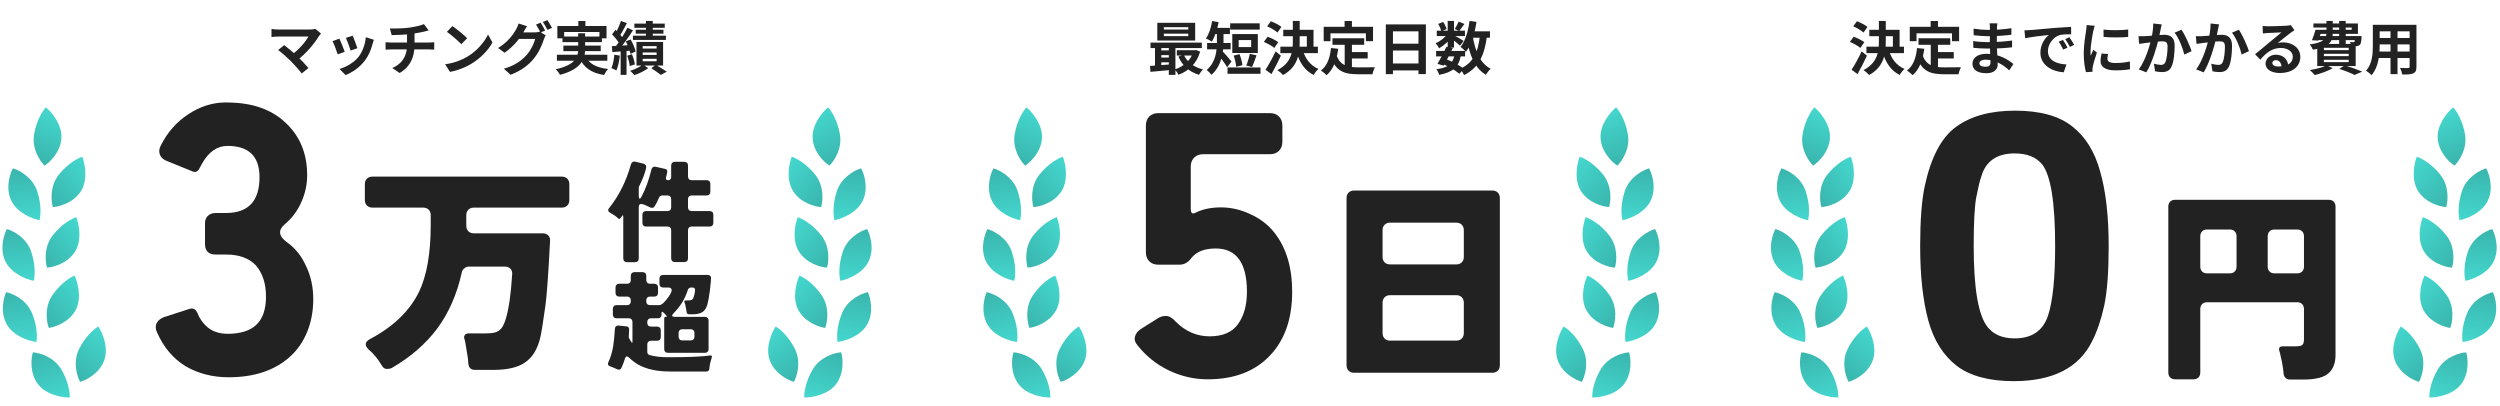 <svg width="610" height="99" viewBox="0 0 610 99" fill="none" xmlns="http://www.w3.org/2000/svg">
<path d="M63.321 43.228C63.321 38.144 60.717 35.602 55.509 35.602C53.029 35.602 50.983 36.997 49.371 39.787L48.72 40.996C48.286 41.926 47.635 42.174 46.767 41.74L40.815 39.322C39.947 39.012 39.358 38.516 39.048 37.834C38.738 37.09 38.8 36.315 39.234 35.509C40.846 32.285 43.078 29.743 45.93 27.883C48.844 25.961 51.882 25 55.044 25C58.268 25 61.058 25.403 63.414 26.209C65.77 27.015 67.785 28.193 69.459 29.743C73.117 33.029 74.946 37.369 74.946 42.763C74.946 44.995 74.481 47.165 73.551 49.273C72.621 51.381 71.288 53.179 69.552 54.667C67.816 56.093 67.94 57.55 69.924 59.038C71.97 60.464 73.551 62.417 74.667 64.897C75.845 67.315 76.434 70.012 76.434 72.988C76.434 75.902 75.938 78.568 74.946 80.986C73.954 83.404 72.559 85.419 70.761 87.031C67.041 90.379 62.05 92.053 55.788 92.053C51.882 92.053 48.379 91.154 45.279 89.356C42.241 87.496 39.916 84.737 38.304 81.079C37.932 80.273 37.901 79.529 38.211 78.847C38.583 78.165 39.203 77.669 40.071 77.359L46.116 75.406C46.984 75.096 47.635 75.344 48.069 76.15L48.627 77.359C50.115 80.087 52.409 81.451 55.509 81.451C58.671 81.451 61.027 80.707 62.577 79.219C64.127 77.731 64.902 75.437 64.902 72.337C64.902 69.237 64.096 66.726 62.484 64.804C60.81 63.006 58.361 62.107 55.137 62.107H52.626C50.89 62.107 50.022 61.239 50.022 59.503V54.481C50.022 53.737 50.239 53.148 50.673 52.714C51.169 52.218 51.82 51.97 52.626 51.97H55.137C60.593 51.97 63.321 49.056 63.321 43.228Z" fill="#222222"/>
<path d="M157.61 5.114H159.276V9.594H157.61V5.114ZM154.782 5.758H162.202V6.78H154.782V5.758ZM155.118 7.256H161.88V8.222H155.118V7.256ZM154.432 8.698H162.482V9.748H154.432V8.698ZM156.812 12.8V13.402H160.214V12.8H156.812ZM156.812 14.354V14.956H160.214V14.354H156.812ZM156.812 11.26V11.834H160.214V11.26H156.812ZM155.3 10.224H161.796V15.992H155.3V10.224ZM158.912 16.636L160.032 15.824C160.942 16.37 162.062 17.042 162.692 17.49L161.236 18.274C160.704 17.854 159.738 17.154 158.912 16.636ZM156.868 15.754L158.17 16.622C157.316 17.28 155.916 17.966 154.782 18.33C154.53 18.022 154.068 17.56 153.746 17.28C154.866 16.958 156.196 16.3 156.868 15.754ZM151.506 5.128L152.962 5.632C152.388 6.724 151.744 7.97 151.212 8.754L150.092 8.292C150.582 7.452 151.184 6.094 151.506 5.128ZM153.088 6.78L154.446 7.41C153.424 8.978 152.066 10.924 150.988 12.128L150.022 11.582C151.072 10.322 152.346 8.278 153.088 6.78ZM149.336 8.39L150.162 7.27C150.89 7.928 151.744 8.838 152.08 9.496L151.17 10.784C150.862 10.098 150.036 9.104 149.336 8.39ZM152.696 10.098L153.872 9.622C154.404 10.56 154.936 11.778 155.09 12.576L153.83 13.136C153.676 12.338 153.2 11.064 152.696 10.098ZM149.294 11.26C150.554 11.19 152.36 11.092 154.11 10.98L154.124 12.338C152.458 12.492 150.736 12.604 149.406 12.702L149.294 11.26ZM153.032 13.598L154.194 13.234C154.53 14.018 154.824 15.04 154.908 15.712L153.662 16.118C153.606 15.446 153.34 14.396 153.032 13.598ZM149.896 13.346L151.24 13.57C151.1 14.914 150.806 16.3 150.4 17.196C150.12 17.014 149.504 16.748 149.182 16.608C149.574 15.782 149.784 14.522 149.896 13.346ZM151.436 12.002H152.878V18.26H151.436V12.002Z" fill="#222222"/>
<path d="M141.118 5.128H142.84V7.368H141.118V5.128ZM135.994 6.346H147.992V9.356H146.256V7.816H137.66V9.356H135.994V6.346ZM137.24 8.922H146.858V10.28H137.24V8.922ZM135.882 13.36H148.188V14.816H135.882V13.36ZM137.464 11.12H146.578V12.478H137.464V11.12ZM142.826 13.654C143.652 15.502 145.472 16.524 148.384 16.832C148.034 17.182 147.6 17.854 147.39 18.302C144.184 17.784 142.392 16.454 141.314 13.962L142.826 13.654ZM141.076 8.124H142.77V12.016C142.77 14.48 141.748 16.888 136.652 18.26C136.47 17.896 135.98 17.252 135.616 16.902C140.46 15.796 141.076 13.878 141.076 12.002V8.124Z" fill="#222222"/>
<path d="M131.906 5.534C132.256 6.052 132.746 6.934 133.012 7.452L131.892 7.942C131.598 7.368 131.164 6.528 130.786 5.996L131.906 5.534ZM133.558 4.904C133.922 5.436 134.44 6.318 134.692 6.808L133.572 7.284C133.278 6.71 132.83 5.884 132.452 5.366L133.558 4.904ZM133.152 8.614C132.998 8.894 132.802 9.272 132.69 9.622C132.312 10.868 131.514 12.744 130.254 14.298C128.924 15.922 127.23 17.21 124.598 18.246L122.946 16.776C125.816 15.908 127.37 14.69 128.588 13.304C129.54 12.212 130.352 10.532 130.576 9.496H125.858L126.502 7.9C127.132 7.9 130.058 7.9 130.506 7.9C130.94 7.9 131.402 7.844 131.724 7.732L133.152 8.614ZM128.588 6.402C128.266 6.892 127.902 7.536 127.734 7.83C126.796 9.524 125.116 11.498 123.114 12.87L121.532 11.708C123.996 10.21 125.214 8.404 125.914 7.2C126.124 6.864 126.418 6.206 126.544 5.73L128.588 6.402Z" fill="#222222"/>
<path d="M110.374 6.36C111.34 7.018 113.16 8.474 113.986 9.328L112.558 10.784C111.83 10 110.066 8.474 109.044 7.774L110.374 6.36ZM108.61 15.684C110.808 15.376 112.614 14.662 113.972 13.864C116.366 12.436 118.186 10.308 119.082 8.418L120.16 10.378C119.11 12.282 117.248 14.214 114.994 15.572C113.566 16.426 111.76 17.196 109.8 17.532L108.61 15.684Z" fill="#222222"/>
<path d="M95.128 6.948C96.206 6.976 98.362 6.962 99.902 6.738C101.316 6.528 102.73 6.22 103.43 5.884L104.592 7.424C104.116 7.55 103.738 7.648 103.514 7.704C102.646 7.928 101.526 8.11 100.448 8.264C98.852 8.488 96.794 8.544 95.576 8.572L95.128 6.948ZM95.73 16.608C98.208 15.474 99.314 13.626 99.314 11.008C99.314 11.008 99.314 10.098 99.314 8.11L101.148 7.9C101.148 9.104 101.148 10.966 101.148 10.966C101.148 13.794 100.224 16.188 97.522 17.812L95.73 16.608ZM94.078 10.308C94.47 10.336 94.932 10.378 95.38 10.378C96.262 10.378 103.752 10.378 104.69 10.378C104.984 10.378 105.642 10.336 105.95 10.308V12.114C105.572 12.086 105.11 12.058 104.718 12.058C103.836 12.058 96.22 12.058 95.394 12.058C94.96 12.058 94.442 12.086 94.078 12.114V10.308Z" fill="#222222"/>
<path d="M86.056 8.698C86.322 9.286 87.008 11.12 87.204 11.764L85.538 12.338C85.356 11.666 84.74 9.972 84.404 9.244L86.056 8.698ZM91.222 9.706C91.068 10.168 90.984 10.462 90.9 10.742C90.536 12.156 89.934 13.612 88.982 14.83C87.68 16.524 85.944 17.686 84.306 18.316L82.836 16.818C84.362 16.398 86.322 15.334 87.47 13.878C88.422 12.702 89.108 10.84 89.262 9.076L91.222 9.706ZM82.808 9.426C83.158 10.14 83.844 11.848 84.11 12.632L82.402 13.262C82.178 12.52 81.464 10.644 81.128 10.042L82.808 9.426Z" fill="#222222"/>
<path d="M78.328 8.18C78.132 8.404 77.964 8.6 77.852 8.768C76.76 10.574 74.688 13.094 72.518 14.69L71.118 13.402C72.966 12.114 74.534 10.21 75.262 8.922C74.03 8.922 68.934 8.922 67.87 8.922C67.296 8.922 66.54 8.992 66.246 9.034V7.06C66.624 7.13 67.38 7.2 67.87 7.2C68.752 7.2 74.128 7.2 75.626 7.2C76.172 7.2 76.634 7.144 76.942 7.046L78.328 8.18ZM70.95 14.9C70.124 14.074 68.696 12.8 67.87 12.212L69.34 11.008C70.096 11.582 71.496 12.716 72.56 13.738C73.484 14.634 74.59 15.796 75.262 16.608L73.61 17.924C73.036 17.14 71.86 15.824 70.95 14.9Z" fill="#222222"/>
<path d="M95.576 89.8C95.277 89.949 94.867 90.024 94.344 90.024C93.859 90.024 93.429 89.688 93.056 89.016C92.085 87.411 91.04 86.16 89.92 85.264C88.912 84.256 89.024 83.416 90.256 82.744C95.968 79.72 99.963 75.875 102.24 71.208C104.144 67.251 105.096 61.8 105.096 54.856V52.504C105.096 51.944 104.928 51.496 104.592 51.16C104.256 50.824 103.808 50.656 103.248 50.656H90.872C90.312 50.656 89.864 50.488 89.528 50.152C89.192 49.816 89.024 49.368 89.024 48.808V44.944C89.024 44.384 89.192 43.936 89.528 43.6C89.864 43.264 90.312 43.096 90.872 43.096H137.072C137.632 43.096 138.08 43.264 138.416 43.6C138.752 43.936 138.92 44.384 138.92 44.944V48.808C138.92 49.368 138.752 49.816 138.416 50.152C138.08 50.488 137.632 50.656 137.072 50.656H115.624C115.064 50.656 114.616 50.824 114.28 51.16C113.944 51.496 113.776 51.944 113.776 52.504V55.08C113.776 55.64 113.944 56.088 114.28 56.424C114.616 56.76 115.064 56.928 115.624 56.928H132.424C132.984 56.928 133.432 57.096 133.768 57.432C134.104 57.768 134.253 58.216 134.216 58.776C133.805 66.765 133.432 71.992 133.096 74.456C132.536 78.525 132.107 81.195 131.808 82.464C131.509 83.733 131.043 84.909 130.408 85.992C129.773 87.037 128.971 87.877 128 88.512C126.283 89.669 123.763 90.248 120.44 90.248H115.904C114.933 90.248 114.392 89.763 114.28 88.792L114.168 87.392C114.093 86.832 114 86.272 113.888 85.712C113.813 85.152 113.739 84.685 113.664 84.312C113.589 83.901 113.533 83.584 113.496 83.36C113.459 83.136 113.384 82.875 113.272 82.576C113.197 82.24 113.253 81.96 113.44 81.736C113.627 81.475 113.925 81.344 114.336 81.344H118.592C120.048 81.344 121.037 81.157 121.56 80.784C122.12 80.411 122.512 79.981 122.736 79.496C122.997 79.011 123.221 78.451 123.408 77.816C124.155 75.389 124.677 71.731 124.976 66.84C125.013 66.317 124.864 65.888 124.528 65.552C124.192 65.216 123.744 65.048 123.184 65.048H114.448C114 65.048 113.608 65.197 113.272 65.496C112.936 65.757 112.731 66.112 112.656 66.56C111.499 71.787 109.52 76.304 106.72 80.112C103.92 83.883 100.205 87.112 95.576 89.8Z" fill="#222222"/>
<path d="M163.471 90.647C160.285 90.647 157.693 90.08 155.695 88.946C154.921 88.496 154.192 87.938 153.508 87.272C153.31 87.074 153.13 86.975 152.968 86.975C152.752 86.975 152.59 87.155 152.482 87.515C152.266 88.253 151.987 88.991 151.645 89.729C151.501 90.035 151.312 90.188 151.078 90.188C150.862 90.188 150.682 90.152 150.538 90.08C149.728 89.702 149.161 89.468 148.837 89.378C148.333 89.18 148.216 88.811 148.486 88.271C148.756 87.713 148.981 87.11 149.161 86.462C149.359 85.796 149.512 85.13 149.62 84.464C149.8 83.294 149.935 81.926 150.025 80.36C150.025 80.054 150.106 79.82 150.268 79.658C150.448 79.478 150.691 79.406 150.997 79.442L152.833 79.631C153.283 79.667 153.508 79.91 153.508 80.36L153.427 82.115C153.409 82.277 153.445 82.439 153.535 82.601L154.075 83.492C154.237 83.708 154.318 83.69 154.318 83.438V78.551C154.318 78.281 154.237 78.065 154.075 77.903C153.913 77.741 153.697 77.66 153.427 77.66H150.43C150.16 77.66 149.944 77.579 149.782 77.417C149.62 77.255 149.539 77.039 149.539 76.769V75.338C149.539 75.068 149.62 74.852 149.782 74.69C149.944 74.528 150.16 74.447 150.43 74.447H153.022C153.292 74.447 153.508 74.366 153.67 74.204C153.832 74.042 153.913 73.826 153.913 73.556V73.259C153.913 72.989 153.832 72.773 153.67 72.611C153.508 72.449 153.292 72.368 153.022 72.368H151.078C150.808 72.368 150.592 72.287 150.43 72.125C150.268 71.963 150.187 71.747 150.187 71.477V70.127C150.187 69.857 150.268 69.641 150.43 69.479C150.592 69.317 150.808 69.236 151.078 69.236H153.022C153.292 69.236 153.508 69.155 153.67 68.993C153.832 68.831 153.913 68.615 153.913 68.345V67.292C153.913 67.022 153.994 66.806 154.156 66.644C154.318 66.482 154.534 66.401 154.804 66.401H156.802C157.072 66.401 157.288 66.482 157.45 66.644C157.612 66.806 157.693 67.022 157.693 67.292V68.345C157.693 68.615 157.774 68.831 157.936 68.993C158.098 69.155 158.314 69.236 158.584 69.236H159.664C159.934 69.236 160.15 69.317 160.312 69.479C160.474 69.641 160.555 69.857 160.555 70.127V71.477C160.555 71.747 160.474 71.963 160.312 72.125C160.15 72.287 159.934 72.368 159.664 72.368H158.584C158.314 72.368 158.098 72.449 157.936 72.611C157.774 72.773 157.693 72.989 157.693 73.259V73.556C157.693 73.826 157.774 74.042 157.936 74.204C158.098 74.366 158.314 74.447 158.584 74.447H160.852C161.41 74.447 162.148 73.799 163.066 72.503C163.804 71.495 164.047 70.82 163.795 70.478C163.651 70.262 163.399 70.154 163.039 70.154H161.797C161.527 70.154 161.311 70.073 161.149 69.911C160.987 69.749 160.906 69.533 160.906 69.263V67.967C160.906 67.697 160.987 67.481 161.149 67.319C161.311 67.157 161.527 67.076 161.797 67.076H172.678C172.93 67.076 173.137 67.157 173.299 67.319C173.461 67.481 173.524 67.661 173.488 67.859C173.47 68.057 173.461 68.228 173.461 68.372C173.461 68.516 173.452 68.66 173.434 68.804L173.218 70.829C173.056 72.161 172.849 73.322 172.597 74.312C172.327 75.248 171.895 75.878 171.301 76.202C170.707 76.526 169.951 76.688 169.033 76.688H168.169C167.791 76.688 167.575 76.499 167.521 76.121L167.44 75.554L167.197 74.312C167.161 74.186 167.125 74.078 167.089 73.988C167.071 73.88 167.044 73.781 167.008 73.691C166.918 73.439 167.008 73.313 167.278 73.313H167.683C167.989 73.313 168.286 73.286 168.574 73.232C168.88 73.16 169.087 72.953 169.195 72.611C169.375 72.215 169.51 71.63 169.6 70.856C169.636 70.388 169.42 70.154 168.952 70.154H168.655C168.205 70.154 167.917 70.388 167.791 70.856C167.125 72.944 165.991 74.789 164.389 76.391C163.777 77.003 163.894 77.309 164.74 77.309H172.003C172.273 77.309 172.489 77.39 172.651 77.552C172.813 77.714 172.894 77.93 172.894 78.2V85.193C172.894 85.463 172.813 85.679 172.651 85.841C172.489 86.003 172.273 86.084 172.003 86.084H162.958C162.688 86.084 162.472 86.003 162.31 85.841C162.148 85.679 162.067 85.463 162.067 85.193V77.714C162.067 77.444 162.193 77.309 162.445 77.309C162.715 77.309 162.769 77.21 162.607 77.012L162.202 76.553L161.797 76.202C161.689 76.076 161.599 76.031 161.527 76.067C161.455 76.103 161.419 76.202 161.419 76.364V76.769C161.419 77.039 161.338 77.255 161.176 77.417C161.014 77.579 160.798 77.66 160.528 77.66H158.827C158.557 77.66 158.341 77.741 158.179 77.903C158.017 78.065 157.936 78.281 157.936 78.551V78.794C157.936 79.064 158.017 79.28 158.179 79.442C158.341 79.604 158.557 79.685 158.827 79.685H160.339C160.609 79.685 160.825 79.766 160.987 79.928C161.149 80.09 161.23 80.306 161.23 80.576V82.25C161.23 82.52 161.149 82.736 160.987 82.898C160.825 83.06 160.609 83.141 160.339 83.141H158.827C158.557 83.141 158.341 83.222 158.179 83.384C158.017 83.546 157.936 83.762 157.936 84.032V85.841C157.936 86.255 158.134 86.525 158.53 86.651C159.826 86.993 161.284 87.164 162.904 87.164C167.944 87.164 171.4 87.02 173.272 86.732C173.65 86.696 173.785 86.858 173.677 87.218C173.371 88.19 173.2 88.865 173.164 89.243C173.128 89.621 173.101 89.864 173.083 89.972C173.029 90.422 172.786 90.647 172.354 90.647H163.471ZM166.468 83.06H168.547C168.817 83.06 169.033 82.979 169.195 82.817C169.357 82.655 169.438 82.439 169.438 82.169V81.224C169.438 80.954 169.357 80.738 169.195 80.576C169.033 80.414 168.817 80.333 168.547 80.333H166.468C166.198 80.333 165.982 80.414 165.82 80.576C165.658 80.738 165.577 80.954 165.577 81.224V82.169C165.577 82.439 165.658 82.655 165.82 82.817C165.982 82.979 166.198 83.06 166.468 83.06Z" fill="#222222"/>
<path d="M152.077 63.08V52.766C152.077 52.496 151.996 52.46 151.834 52.658L151.348 53.279C151.186 53.477 150.988 53.459 150.754 53.225C150.34 52.811 149.71 52.37 148.864 51.902C148.612 51.758 148.459 51.587 148.405 51.389C148.369 51.173 148.45 50.957 148.648 50.741C151.042 47.735 152.806 44.198 153.94 40.13C154.012 39.86 154.147 39.662 154.345 39.536C154.543 39.41 154.777 39.383 155.047 39.455L157.045 39.941C157.297 40.013 157.477 40.148 157.585 40.346C157.711 40.526 157.702 40.868 157.558 41.372C157.27 42.542 156.73 43.91 155.938 45.476C155.884 45.584 155.857 45.71 155.857 45.854V47.771C155.857 48.239 155.929 48.473 156.073 48.473C156.235 48.473 156.397 48.293 156.559 47.933C157.549 46.043 158.341 43.865 158.935 41.399C158.989 41.129 159.115 40.931 159.313 40.805C159.511 40.661 159.745 40.625 160.015 40.697L162.283 41.21C162.697 41.282 162.868 41.543 162.796 41.993C162.778 42.101 162.76 42.209 162.742 42.317C162.724 42.425 162.697 42.533 162.661 42.641L162.499 43.316C162.445 43.514 162.463 43.676 162.553 43.802C162.643 43.91 162.787 43.964 162.985 43.964H163.039C163.255 43.964 163.426 43.901 163.552 43.775C163.696 43.631 163.768 43.451 163.768 43.235V40.373C163.768 40.103 163.849 39.887 164.011 39.725C164.173 39.563 164.389 39.482 164.659 39.482H166.981C167.251 39.482 167.467 39.563 167.629 39.725C167.791 39.887 167.872 40.103 167.872 40.373V43.073C167.872 43.343 167.953 43.559 168.115 43.721C168.277 43.883 168.493 43.964 168.763 43.964H172.435C172.705 43.964 172.921 44.045 173.083 44.207C173.245 44.369 173.326 44.585 173.326 44.855V46.799C173.326 47.069 173.245 47.285 173.083 47.447C172.921 47.609 172.705 47.69 172.435 47.69H168.763C168.493 47.69 168.277 47.771 168.115 47.933C167.953 48.095 167.872 48.311 167.872 48.581V50.606C167.872 50.876 167.953 51.092 168.115 51.254C168.277 51.416 168.493 51.497 168.763 51.497H173.164C173.434 51.497 173.65 51.578 173.812 51.74C173.974 51.902 174.055 52.118 174.055 52.388V54.386C174.055 54.656 173.974 54.872 173.812 55.034C173.65 55.196 173.434 55.277 173.164 55.277H168.763C168.493 55.277 168.277 55.358 168.115 55.52C167.953 55.682 167.872 55.898 167.872 56.168V63.053C167.872 63.323 167.791 63.539 167.629 63.701C167.467 63.863 167.251 63.944 166.981 63.944H164.659C164.389 63.944 164.173 63.863 164.011 63.701C163.849 63.539 163.768 63.323 163.768 63.053V56.168C163.768 55.898 163.687 55.682 163.525 55.52C163.363 55.358 163.147 55.277 162.877 55.277H157.639C157.369 55.277 157.153 55.196 156.991 55.034C156.829 54.872 156.748 54.656 156.748 54.386V52.388C156.748 52.118 156.829 51.902 156.991 51.74C157.153 51.578 157.369 51.497 157.639 51.497H162.877C163.147 51.497 163.363 51.416 163.525 51.254C163.687 51.092 163.768 50.876 163.768 50.606V48.581C163.768 48.311 163.687 48.095 163.525 47.933C163.363 47.771 163.147 47.69 162.877 47.69H161.608C161.212 47.69 160.942 47.87 160.798 48.23C160.51 48.95 160.168 49.634 159.772 50.282C159.592 50.57 159.394 50.714 159.178 50.714C158.962 50.714 158.773 50.678 158.611 50.606C158.449 50.516 158.287 50.435 158.125 50.363C157.963 50.291 157.765 50.201 157.531 50.093C157.315 49.985 157.063 49.895 156.775 49.823C156.505 49.733 156.28 49.751 156.1 49.877C155.938 50.003 155.857 50.21 155.857 50.498V63.08C155.857 63.35 155.776 63.566 155.614 63.728C155.452 63.89 155.236 63.971 154.966 63.971H152.968C152.698 63.971 152.482 63.89 152.32 63.728C152.158 63.566 152.077 63.35 152.077 63.08Z" fill="#222222"/>
<path d="M9.237 93.698C11.261 96.399 15.266 97.019 17.016 96.991C17.082 95.966 16.756 93.152 14.925 90.091C13.093 87.03 9.562 86.066 8.025 85.967C7.586 87.418 7.213 90.996 9.237 93.698Z" fill="url(#paint0_linear_823_7657)"/>
<path d="M1.635 79.109C3.266 82.064 7.147 83.231 8.884 83.445C9.091 82.439 9.157 79.607 7.766 76.322C6.374 73.037 3.01 71.595 1.501 71.284C0.866 72.661 0.003 76.154 1.635 79.109Z" fill="url(#paint1_linear_823_7657)"/>
<path d="M1.284 63.702C2.711 66.761 6.503 68.19 8.221 68.522C8.496 67.532 8.755 64.711 7.591 61.339C6.427 57.968 3.168 56.299 1.684 55.887C0.957 57.217 -0.142 60.643 1.284 63.702Z" fill="url(#paint2_linear_823_7657)"/>
<path d="M2.718 48.891C4.134 51.955 7.922 53.396 9.638 53.733C9.917 52.745 10.185 49.925 9.032 46.549C7.879 43.173 4.626 41.494 3.144 41.077C2.412 42.405 1.302 45.827 2.718 48.891Z" fill="url(#paint3_linear_823_7657)"/>
<path d="M25.408 87.992C26.596 84.832 24.964 81.123 23.999 79.663C23.1 80.159 20.903 81.948 19.308 85.138C17.713 88.329 18.801 91.825 19.544 93.174C21.004 92.763 24.22 91.151 25.408 87.992Z" fill="url(#paint4_linear_823_7657)"/>
<path d="M18.439 75.69C20.052 72.725 18.947 68.826 18.193 67.247C17.234 67.614 14.811 69.082 12.791 72.022C10.771 74.962 11.366 78.574 11.915 80.013C13.418 79.807 16.826 78.655 18.439 75.69Z" fill="url(#paint5_linear_823_7657)"/>
<path d="M18.282 61.437C20.093 58.588 19.257 54.623 18.612 52.996C17.631 53.297 15.113 54.596 12.897 57.392C10.682 60.188 11.029 63.832 11.479 65.305C12.992 65.202 16.471 64.285 18.282 61.437Z" fill="url(#paint6_linear_823_7657)"/>
<path d="M19.723 46.682C21.544 43.839 20.72 39.871 20.081 38.243C19.098 38.54 16.576 39.831 14.351 42.619C12.127 45.408 12.461 49.053 12.907 50.527C14.42 50.43 17.902 49.524 19.723 46.682Z" fill="url(#paint7_linear_823_7657)"/>
<path d="M14.98 33.749C15.197 30.38 12.556 27.307 11.208 26.192C10.492 26.928 8.91 29.278 8.314 32.795C7.717 36.312 9.775 39.34 10.879 40.414C12.156 39.596 14.764 37.117 14.98 33.749Z" fill="url(#paint8_linear_823_7657)"/>
<path d="M204.022 93.698C201.998 96.399 197.994 97.019 196.244 96.991C196.178 95.966 196.503 93.152 198.335 90.091C200.167 87.03 203.698 86.066 205.235 85.967C205.674 87.418 206.046 90.996 204.022 93.698Z" fill="url(#paint9_linear_823_7657)"/>
<path d="M211.625 79.109C209.993 82.064 206.112 83.231 204.376 83.445C204.169 82.439 204.103 79.607 205.494 76.322C206.885 73.037 210.25 71.595 211.758 71.284C212.394 72.661 213.256 76.154 211.625 79.109Z" fill="url(#paint10_linear_823_7657)"/>
<path d="M211.975 63.702C210.549 66.761 206.756 68.19 205.039 68.522C204.764 67.532 204.504 64.711 205.669 61.339C206.833 57.968 210.092 56.299 211.575 55.887C212.303 57.217 213.402 60.643 211.975 63.702Z" fill="url(#paint11_linear_823_7657)"/>
<path d="M210.542 48.891C209.126 51.955 205.338 53.396 203.621 53.733C203.343 52.745 203.074 49.925 204.228 46.549C205.381 43.173 208.634 41.494 210.116 41.077C210.848 42.405 211.958 45.827 210.542 48.891Z" fill="url(#paint12_linear_823_7657)"/>
<path d="M187.851 87.992C186.663 84.832 188.296 81.123 189.261 79.663C190.16 80.159 192.357 81.948 193.952 85.138C195.546 88.329 194.459 91.825 193.716 93.174C192.256 92.763 189.04 91.151 187.851 87.992Z" fill="url(#paint13_linear_823_7657)"/>
<path d="M194.821 75.69C193.208 72.725 194.313 68.826 195.066 67.247C196.026 67.614 198.449 69.082 200.469 72.022C202.489 74.962 201.894 78.574 201.344 80.013C199.842 79.807 196.434 78.655 194.821 75.69Z" fill="url(#paint14_linear_823_7657)"/>
<path d="M194.978 61.437C193.166 58.588 194.003 54.623 194.648 52.996C195.629 53.297 198.147 54.596 200.362 57.392C202.578 60.188 202.231 63.832 201.781 65.305C200.268 65.202 196.789 64.285 194.978 61.437Z" fill="url(#paint15_linear_823_7657)"/>
<path d="M193.537 46.682C191.716 43.839 192.54 39.871 193.179 38.243C194.161 38.54 196.683 39.831 198.908 42.619C201.133 45.408 200.798 49.053 200.353 50.527C198.839 50.43 195.358 49.524 193.537 46.682Z" fill="url(#paint16_linear_823_7657)"/>
<path d="M198.279 33.749C198.063 30.38 200.704 27.307 202.052 26.192C202.768 26.928 204.349 29.278 204.946 32.795C205.543 36.312 203.484 39.34 202.381 40.414C201.104 39.596 198.496 37.117 198.279 33.749Z" fill="url(#paint17_linear_823_7657)"/>
<path d="M304.252 71.208C304.252 64.155 301.707 60.628 296.616 60.628C293.917 60.628 291.955 61.395 290.728 62.928C289.931 64.032 288.949 64.584 287.784 64.584H282.632C281.712 64.584 280.976 64.308 280.424 63.756C279.872 63.204 279.596 62.468 279.596 61.548V30.636C279.596 29.716 279.872 28.98 280.424 28.428C280.976 27.876 281.712 27.6 282.632 27.6H309.864C310.784 27.6 311.52 27.876 312.072 28.428C312.624 28.98 312.9 29.716 312.9 30.636V34.592C312.9 35.512 312.624 36.248 312.072 36.8C311.52 37.352 310.784 37.628 309.864 37.628H293.58C292.66 37.628 291.924 37.904 291.372 38.456C290.82 39.008 290.544 39.744 290.544 40.664V50.968C290.544 52.011 290.943 52.317 291.74 51.888C293.457 51.029 295.512 50.6 297.904 50.6C300.357 50.6 302.749 51.152 305.08 52.256C307.411 53.299 309.343 54.771 310.876 56.672C313.82 60.352 315.292 65.197 315.292 71.208C315.292 77.709 313.513 82.861 309.956 86.664C306.276 90.589 301.185 92.552 294.684 92.552C291.372 92.552 288.183 91.816 285.116 90.344C282.111 88.872 279.596 86.848 277.572 84.272C276.959 83.597 276.744 82.892 276.928 82.156C277.112 81.42 277.572 80.807 278.308 80.316L282.54 77.648C283.092 77.28 283.736 77.096 284.472 77.096C285.269 77.096 286.067 77.556 286.864 78.476C289.256 80.868 292.016 82.064 295.144 82.064C298.333 82.064 300.633 81.083 302.044 79.12C303.516 77.096 304.252 74.459 304.252 71.208Z" fill="#222222"/>
<path d="M328.556 89.104V48.336C328.556 47.776 328.724 47.328 329.06 46.992C329.396 46.656 329.844 46.488 330.404 46.488H364.116C364.676 46.488 365.124 46.656 365.46 46.992C365.796 47.328 365.964 47.776 365.964 48.336V89.104C365.964 89.664 365.796 90.112 365.46 90.448C365.124 90.784 364.676 90.952 364.116 90.952H330.404C329.844 90.952 329.396 90.784 329.06 90.448C328.724 90.112 328.556 89.664 328.556 89.104ZM339.196 64.52H355.324C355.884 64.52 356.332 64.352 356.668 64.016C357.004 63.68 357.172 63.232 357.172 62.672V56.176C357.172 55.616 357.004 55.168 356.668 54.832C356.332 54.496 355.884 54.328 355.324 54.328H339.196C338.636 54.328 338.188 54.496 337.852 54.832C337.516 55.168 337.348 55.616 337.348 56.176V62.672C337.348 63.232 337.516 63.68 337.852 64.016C338.188 64.352 338.636 64.52 339.196 64.52ZM339.196 83.112H355.324C355.884 83.112 356.332 82.944 356.668 82.608C357.004 82.272 357.172 81.824 357.172 81.264V73.872C357.172 73.312 357.004 72.864 356.668 72.528C356.332 72.192 355.884 72.024 355.324 72.024H339.196C338.636 72.024 338.188 72.192 337.852 72.528C337.516 72.864 337.348 73.312 337.348 73.872V81.264C337.348 81.824 337.516 82.272 337.852 82.608C338.188 82.944 338.636 83.112 339.196 83.112Z" fill="#222222"/>
<path d="M350.406 12.422H357.49V13.766H350.406V12.422ZM350.574 7.48H357.448V8.796H350.574V7.48ZM352.926 11.414L354.48 11.75C353.794 13.192 352.884 14.9 352.212 16.02L350.742 15.572C351.4 14.494 352.324 12.744 352.926 11.414ZM354.914 13.36L356.454 13.486C355.95 16.426 354.48 17.602 351.148 18.274C351.05 17.812 350.742 17.224 350.462 16.888C353.248 16.538 354.466 15.656 354.914 13.36ZM355.908 5.282L357.322 5.842C356.86 6.472 356.412 7.116 356.048 7.55L354.97 7.06C355.292 6.57 355.684 5.814 355.908 5.282ZM353.234 5.1H354.774V11.61H353.234V5.1ZM350.91 5.842L352.114 5.338C352.492 5.87 352.842 6.584 352.968 7.088L351.68 7.648C351.582 7.158 351.26 6.416 350.91 5.842ZM353.276 8.138L354.368 8.796C353.668 9.902 352.324 11.12 351.148 11.778C350.952 11.414 350.588 10.854 350.28 10.546C351.414 10.084 352.674 9.09 353.276 8.138ZM354.634 8.544C355.138 8.782 356.734 9.72 357.126 9.986L356.23 11.148C355.712 10.63 354.466 9.636 353.85 9.202L354.634 8.544ZM358.414 7.648H363.552V9.202H358.414V7.648ZM358.568 5.1L360.262 5.338C359.828 8.236 358.988 10.924 357.7 12.632C357.434 12.324 356.748 11.722 356.37 11.442C357.546 10.014 358.232 7.606 358.568 5.1ZM361.102 8.6L362.824 8.754C362.222 13.542 360.78 16.538 357.238 18.316C357.07 17.91 356.58 17.14 356.272 16.776C359.464 15.376 360.682 12.744 361.102 8.6ZM359.366 8.894C359.926 12.436 361.158 15.46 363.734 16.776C363.342 17.112 362.81 17.784 362.558 18.246C359.744 16.566 358.526 13.318 357.84 9.132L359.366 8.894ZM351.974 15.586L352.87 14.438C354.522 15.068 356.272 16.048 357.224 16.804L356.062 17.994C355.166 17.21 353.542 16.23 351.974 15.586Z" fill="#222222"/>
<path d="M338.142 5.954H347.914V18.078H346.108V7.648H339.878V18.092H338.142V5.954ZM339.332 10.658H346.864V12.324H339.332V10.658ZM339.318 15.488H346.864V17.182H339.318V15.488Z" fill="#222222"/>
<path d="M325.122 9.342H332.864V10.938H325.122V9.342ZM328.986 12.702H333.718V14.27H328.986V12.702ZM328.104 10.266H329.868V17.028L328.104 16.818V10.266ZM324.758 11.722L326.522 11.904C326.158 14.746 325.29 16.972 323.694 18.344C323.414 18.05 322.7 17.448 322.308 17.196C323.82 16.076 324.52 14.13 324.758 11.722ZM326.116 13.472C327.012 16.048 328.972 16.44 331.464 16.44C332.206 16.44 334.544 16.44 335.482 16.412C335.244 16.804 334.964 17.616 334.894 18.12H331.366C328.132 18.12 325.948 17.462 324.744 13.934L326.116 13.472ZM328.076 5.128H329.868V7.69H328.076V5.128ZM322.98 6.542H335.02V10.056H333.284V8.138H324.632V10.056H322.98V6.542Z" fill="#222222"/>
<path d="M313.11 7.27H320.502V12.058H318.864V8.838H313.11V7.27ZM312.41 11.386H321.566V12.968H312.41V11.386ZM315.448 5.114H317.128V10.014C317.128 13.066 316.736 16.272 313.082 18.302C312.774 17.952 312.116 17.378 311.682 17.112C315.098 15.32 315.448 12.66 315.448 10V5.114ZM317.884 12.268C318.486 14.312 319.76 16.02 321.706 16.818C321.314 17.154 320.782 17.826 320.53 18.288C318.374 17.238 317.086 15.25 316.33 12.646L317.884 12.268ZM309.19 6.416L310.1 5.184C310.968 5.52 312.102 6.094 312.662 6.57L311.696 7.942C311.178 7.452 310.072 6.808 309.19 6.416ZM308.378 10.224L309.288 8.964C310.156 9.272 311.318 9.832 311.892 10.294L310.926 11.694C310.394 11.218 309.274 10.602 308.378 10.224ZM308.784 17.014C309.484 15.95 310.478 14.172 311.248 12.534L312.536 13.584C311.85 15.068 311.024 16.692 310.24 18.078L308.784 17.014Z" fill="#222222"/>
<path d="M300.16 5.688H307.37V7.228H300.16V5.688ZM299.516 16.454H307.566V18.008H299.516V16.454ZM301.014 13.57L302.442 13.22C302.778 14.06 303.072 15.166 303.142 15.908L301.63 16.3C301.588 15.572 301.322 14.424 301.014 13.57ZM304.948 13.136L306.6 13.5C306.222 14.522 305.844 15.642 305.508 16.342L304.094 15.992C304.416 15.236 304.78 14.018 304.948 13.136ZM302.232 9.776V11.484H305.284V9.776H302.232ZM300.678 8.306H306.908V12.94H300.678V8.306ZM296.926 7.606H298.536V10.252C298.536 12.604 298.088 16.118 295.582 18.26C295.372 17.924 294.742 17.294 294.434 17.084C296.702 15.138 296.926 12.296 296.926 10.224V7.606ZM295.862 6.794H300.104V8.32H295.862V6.794ZM294.532 10.49H300.272V12.044H294.532V10.49ZM298.228 12.436C298.676 12.842 300.146 14.592 300.482 15.012L299.418 16.398C298.914 15.516 297.808 14.032 297.248 13.332L298.228 12.436ZM295.764 5.128L297.346 5.422C297.01 7.214 296.408 9.02 295.68 10.154C295.358 9.916 294.644 9.538 294.252 9.384C294.994 8.362 295.498 6.724 295.764 5.128Z" fill="#222222"/>
<path d="M283.99 8.222V8.81H289.94V8.222H283.99ZM283.99 6.64V7.214H289.94V6.64H283.99ZM282.38 5.562H291.62V9.888H282.38V5.562ZM280.728 10.392H293.244V11.736H280.728V10.392ZM287.14 12.254H291.718V13.542H287.14V12.254ZM282.87 12.296H286.062V13.458H282.87V12.296ZM282.87 14.046H286.062V15.208H282.87V14.046ZM288.862 13.416C289.646 15.124 291.298 16.412 293.552 16.944C293.202 17.238 292.768 17.854 292.558 18.246C290.136 17.546 288.47 15.978 287.518 13.794L288.862 13.416ZM291.228 12.254H291.522L291.802 12.198L292.838 12.59C292.012 15.516 290.038 17.308 287.546 18.246C287.364 17.854 286.944 17.252 286.636 16.944C288.806 16.258 290.612 14.648 291.228 12.492V12.254ZM280.602 16.09C282.002 16.006 284.06 15.852 286.02 15.684V17.042C284.144 17.224 282.184 17.406 280.714 17.532L280.602 16.09ZM285.194 10.826H286.804V18.26H285.194V10.826ZM281.82 10.868H283.36V16.58H281.82V10.868Z" fill="#222222"/>
<path d="M248.497 93.698C250.521 96.399 254.526 97.019 256.275 96.991C256.342 95.966 256.016 93.152 254.184 90.091C252.353 87.03 248.821 86.066 247.285 85.967C246.845 87.418 246.473 90.996 248.497 93.698Z" fill="url(#paint18_linear_823_7657)"/>
<path d="M240.895 79.109C242.526 82.064 246.407 83.231 248.144 83.445C248.351 82.439 248.417 79.607 247.026 76.322C245.634 73.037 242.27 71.595 240.761 71.284C240.126 72.661 239.263 76.154 240.895 79.109Z" fill="url(#paint19_linear_823_7657)"/>
<path d="M240.544 63.702C241.971 66.761 245.763 68.19 247.481 68.522C247.756 67.532 248.015 64.711 246.851 61.339C245.686 57.968 242.428 56.299 240.944 55.887C240.216 57.217 239.118 60.643 240.544 63.702Z" fill="url(#paint20_linear_823_7657)"/>
<path d="M241.978 48.891C243.394 51.955 247.181 53.396 248.898 53.733C249.177 52.745 249.445 49.925 248.292 46.549C247.139 43.173 243.886 41.494 242.404 41.077C241.671 42.405 240.561 45.827 241.978 48.891Z" fill="url(#paint21_linear_823_7657)"/>
<path d="M264.668 87.992C265.856 84.832 264.224 81.123 263.259 79.663C262.36 80.159 260.163 81.948 258.568 85.138C256.973 88.329 258.061 91.825 258.804 93.174C260.264 92.763 263.48 91.151 264.668 87.992Z" fill="url(#paint22_linear_823_7657)"/>
<path d="M257.699 75.69C259.312 72.725 258.207 68.826 257.453 67.247C256.494 67.614 254.071 69.082 252.051 72.022C250.031 74.962 250.625 78.574 251.175 80.013C252.678 79.807 256.086 78.655 257.699 75.69Z" fill="url(#paint23_linear_823_7657)"/>
<path d="M257.542 61.437C259.353 58.588 258.517 54.623 257.872 52.996C256.89 53.297 254.373 54.596 252.157 57.392C249.941 60.188 250.288 63.832 250.739 65.305C252.252 65.202 255.731 64.285 257.542 61.437Z" fill="url(#paint24_linear_823_7657)"/>
<path d="M258.983 46.682C260.803 43.839 259.98 39.871 259.341 38.243C258.358 38.54 255.836 39.831 253.611 42.619C251.386 45.408 251.721 49.053 252.167 50.527C253.68 50.43 257.162 49.524 258.983 46.682Z" fill="url(#paint25_linear_823_7657)"/>
<path d="M254.24 33.749C254.457 30.38 251.815 27.307 250.467 26.192C249.751 26.928 248.17 29.278 247.574 32.795C246.977 36.312 249.035 39.34 250.139 40.414C251.416 39.596 254.023 37.117 254.24 33.749Z" fill="url(#paint26_linear_823_7657)"/>
<path d="M396.282 93.698C394.258 96.399 390.253 97.019 388.504 96.991C388.438 95.966 388.763 93.152 390.595 90.091C392.426 87.03 395.958 86.066 397.495 85.967C397.934 87.418 398.306 90.996 396.282 93.698Z" fill="url(#paint27_linear_823_7657)"/>
<path d="M403.885 79.109C402.253 82.064 398.372 83.231 396.636 83.445C396.429 82.439 396.362 79.607 397.754 76.322C399.145 73.037 402.51 71.595 404.018 71.284C404.653 72.661 405.516 76.154 403.885 79.109Z" fill="url(#paint28_linear_823_7657)"/>
<path d="M404.235 63.702C402.809 66.761 399.016 68.19 397.298 68.522C397.023 67.532 396.764 64.711 397.929 61.339C399.093 57.968 402.351 56.299 403.835 55.887C404.563 57.217 405.661 60.643 404.235 63.702Z" fill="url(#paint29_linear_823_7657)"/>
<path d="M402.802 48.891C401.385 51.955 397.598 53.396 395.881 53.733C395.603 52.745 395.334 49.925 396.487 46.549C397.64 43.173 400.893 41.494 402.376 41.077C403.108 42.405 404.218 45.827 402.802 48.891Z" fill="url(#paint30_linear_823_7657)"/>
<path d="M380.111 87.992C378.923 84.832 380.556 81.123 381.52 79.663C382.42 80.159 384.617 81.948 386.211 85.138C387.806 88.329 386.719 91.825 385.975 93.174C384.516 92.763 381.299 91.151 380.111 87.992Z" fill="url(#paint31_linear_823_7657)"/>
<path d="M387.081 75.69C385.468 72.725 386.572 68.826 387.326 67.247C388.285 67.614 390.708 69.082 392.728 72.022C394.748 74.962 394.154 78.574 393.604 80.013C392.102 79.807 388.694 78.655 387.081 75.69Z" fill="url(#paint32_linear_823_7657)"/>
<path d="M387.237 61.437C385.426 58.588 386.263 54.623 386.907 52.996C387.889 53.297 390.407 54.596 392.622 57.392C394.838 60.188 394.491 63.832 394.04 65.305C392.527 65.202 389.049 64.285 387.237 61.437Z" fill="url(#paint33_linear_823_7657)"/>
<path d="M385.797 46.682C383.976 43.839 384.799 39.871 385.438 38.243C386.421 38.54 388.943 39.831 391.168 42.619C393.393 45.408 393.058 49.053 392.612 50.527C391.099 50.43 387.618 49.524 385.797 46.682Z" fill="url(#paint34_linear_823_7657)"/>
<path d="M390.539 33.749C390.322 30.38 392.964 27.307 394.312 26.192C395.028 26.928 396.609 29.278 397.206 32.795C397.802 36.312 395.744 39.34 394.641 40.414C393.364 39.596 390.756 37.117 390.539 33.749Z" fill="url(#paint35_linear_823_7657)"/>
<path d="M510.457 83.297C507.237 89.766 500.869 93 491.354 93C485.353 93 480.705 91.749 477.412 89.247C474.118 86.684 471.813 82.992 470.495 78.171C469.178 73.288 468.519 67.247 468.519 60.046C468.519 53.821 468.885 48.969 469.617 45.491C471.154 38.351 473.716 33.499 477.302 30.936C480.888 28.312 485.682 27 491.684 27C497.759 27 502.406 28.282 505.626 30.845C508.847 33.347 511.116 37.008 512.433 41.829C513.824 46.651 514.519 52.723 514.519 60.046C514.519 66.332 514.153 71.183 513.421 74.601C512.689 77.957 511.701 80.856 510.457 83.297ZM491.574 82.564C495.746 82.564 498.454 80.734 499.698 77.072C500.869 73.594 501.455 67.918 501.455 60.046C501.455 49.427 500.393 42.775 498.271 40.09C496.807 38.32 494.575 37.435 491.574 37.435C487.256 37.435 484.548 39.297 483.45 43.019C483.084 44.057 482.681 45.705 482.242 47.963C481.803 50.16 481.583 54.187 481.583 60.046C481.583 70.42 482.718 77.011 484.987 79.818C486.451 81.649 488.646 82.564 491.574 82.564Z" fill="#222222"/>
<path d="M557.219 91.3L557.069 90C557.002 89.433 556.919 88.9 556.819 88.4C556.719 87.9 556.619 87.467 556.519 87.1C556.386 86.367 556.269 85.883 556.169 85.65C555.936 84.883 556.219 84.5 557.019 84.5H560.169C560.936 84.5 561.452 84.4 561.719 84.2C562.019 83.967 562.169 83.5 562.169 82.8V75.4C562.169 74.9 562.019 74.5 561.719 74.2C561.419 73.9 561.019 73.75 560.519 73.75H538.519C538.019 73.75 537.619 73.9 537.319 74.2C537.019 74.5 536.869 74.9 536.869 75.4V90.9C536.869 91.4 536.719 91.8 536.419 92.1C536.119 92.4 535.719 92.55 535.219 92.55H530.719C530.219 92.55 529.819 92.4 529.519 92.1C529.219 91.8 529.069 91.4 529.069 90.9V50.4C529.069 49.9 529.219 49.5 529.519 49.2C529.819 48.9 530.219 48.75 530.719 48.75H568.219C568.719 48.75 569.119 48.9 569.419 49.2C569.719 49.5 569.869 49.9 569.869 50.4V86.55C569.869 89.817 568.386 91.733 565.419 92.3C564.486 92.5 563.486 92.6 562.419 92.6H558.669C558.302 92.6 557.986 92.483 557.719 92.25C557.452 92.017 557.286 91.7 557.219 91.3ZM538.519 66.7H544.069C544.569 66.7 544.969 66.55 545.269 66.25C545.569 65.95 545.719 65.55 545.719 65.05V57.65C545.719 57.15 545.569 56.75 545.269 56.45C544.969 56.15 544.569 56 544.069 56H538.519C538.019 56 537.619 56.15 537.319 56.45C537.019 56.75 536.869 57.15 536.869 57.65V65.05C536.869 65.55 537.019 65.95 537.319 66.25C537.619 66.55 538.019 66.7 538.519 66.7ZM554.969 66.7H560.519C561.019 66.7 561.419 66.55 561.719 66.25C562.019 65.95 562.169 65.55 562.169 65.05V57.65C562.169 57.15 562.019 56.75 561.719 56.45C561.419 56.15 561.019 56 560.519 56H554.969C554.469 56 554.069 56.15 553.769 56.45C553.469 56.75 553.319 57.15 553.319 57.65V65.05C553.319 65.55 553.469 65.95 553.769 66.25C554.069 66.55 554.469 66.7 554.969 66.7Z" fill="#222222"/>
<path d="M579.94 6.052H588.536V7.648H579.94V6.052ZM579.94 9.272H588.564V10.84H579.94V9.272ZM579.912 12.576H588.62V14.158H579.912V12.576ZM578.974 6.052H580.64V11.092C580.64 13.318 580.36 16.468 578.638 18.344C578.372 18.022 577.686 17.462 577.322 17.252C578.848 15.558 578.974 13.052 578.974 11.078V6.052ZM587.948 6.052H589.614V16.286C589.614 17.182 589.418 17.63 588.858 17.896C588.27 18.162 587.43 18.19 586.156 18.176C586.086 17.728 585.834 17 585.61 16.566C586.408 16.622 587.332 16.608 587.584 16.608C587.85 16.594 587.948 16.51 587.948 16.272V6.052ZM583.286 6.682H584.994V18.092H583.286V6.682Z" fill="#222222"/>
<path d="M565.478 7.27H573.808V6.724H564.47V5.73H575.334V8.264H565.478V7.27ZM564.988 7.27H566.556C566.262 8.18 565.912 9.216 565.632 9.916L564.106 9.818C564.414 9.118 564.75 8.11 564.988 7.27ZM565.142 8.796H575.208V9.79H564.834L565.142 8.796ZM574.662 8.796H576.23C576.23 8.796 576.216 9.076 576.216 9.244C576.146 10.154 576.062 10.644 575.824 10.91C575.614 11.134 575.306 11.232 575.012 11.26C574.732 11.274 574.228 11.274 573.682 11.246C573.668 10.966 573.528 10.518 573.388 10.238C573.738 10.28 574.018 10.294 574.172 10.294C574.298 10.294 574.382 10.28 574.466 10.196C574.564 10.07 574.606 9.748 574.662 8.978V8.796ZM567.662 5.114H569.188V8.012C569.188 10 568.516 11.512 564.358 12.128C564.218 11.764 563.84 11.134 563.56 10.84C567.158 10.364 567.662 9.356 567.662 7.97V5.114ZM570.756 5.114H572.352V10.756H570.756V5.114ZM567.032 13.122V13.696H573.08V13.122H567.032ZM567.032 14.592V15.166H573.08V14.592H567.032ZM567.032 11.666V12.226H573.08V11.666H567.032ZM565.408 10.714H574.788V16.118H565.408V10.714ZM570.77 16.79L572.128 15.95C573.626 16.412 575.376 17.042 576.384 17.476L574.508 18.288C573.696 17.854 572.226 17.266 570.77 16.79ZM567.69 15.95L569.188 16.636C568.04 17.322 566.234 17.952 564.806 18.316C564.526 17.98 563.952 17.378 563.588 17.098C565.072 16.86 566.738 16.44 567.69 15.95Z" fill="#222222"/>
<path d="M552.08 6.346C552.472 6.388 552.948 6.416 553.34 6.416C554.096 6.416 557.078 6.346 557.876 6.276C558.464 6.234 558.786 6.178 558.954 6.122L559.85 7.382C559.528 7.592 559.192 7.788 558.884 8.026C558.128 8.558 556.658 9.79 555.762 10.49C556.238 10.364 556.658 10.336 557.092 10.336C559.472 10.336 561.278 11.82 561.278 13.85C561.278 16.062 559.598 17.812 556.21 17.812C554.264 17.812 552.794 16.93 552.794 15.516C552.794 14.382 553.83 13.346 555.314 13.346C557.232 13.346 558.296 14.634 558.338 16.174L556.7 16.384C556.672 15.376 556.14 14.676 555.314 14.676C554.796 14.676 554.446 14.998 554.446 15.362C554.446 15.88 555.02 16.23 555.874 16.23C558.24 16.23 559.444 15.334 559.444 13.836C559.444 12.562 558.184 11.708 556.546 11.708C554.39 11.708 553.004 12.856 551.506 14.55L550.232 13.234C551.226 12.45 552.92 11.022 553.732 10.336C554.516 9.692 555.986 8.516 556.672 7.9C555.958 7.928 554.026 7.998 553.27 8.054C552.892 8.082 552.458 8.11 552.136 8.166L552.08 6.346Z" fill="#222222"/>
<path d="M541.454 5.954C541.37 6.318 541.286 6.766 541.202 7.116C541.076 7.746 540.894 8.614 540.754 9.328C540.292 11.302 539.158 15.292 537.702 17.658L535.868 16.93C537.534 14.69 538.584 10.994 538.976 9.23C539.242 7.97 539.396 6.78 539.382 5.73L541.454 5.954ZM546.284 7.256C547.138 8.474 548.314 11.134 548.748 12.478L546.97 13.304C546.606 11.736 545.612 9.216 544.604 7.97L546.284 7.256ZM535.784 8.824C536.288 8.852 536.764 8.838 537.282 8.824C538.402 8.796 541.048 8.488 542.098 8.488C543.568 8.488 544.618 9.146 544.618 11.176C544.618 12.828 544.422 15.096 543.834 16.3C543.358 17.28 542.588 17.588 541.538 17.588C540.992 17.588 540.334 17.504 539.844 17.392L539.55 15.544C540.096 15.698 540.894 15.838 541.258 15.838C541.734 15.838 542.084 15.698 542.308 15.236C542.7 14.452 542.882 12.744 542.882 11.372C542.882 10.252 542.392 10.084 541.524 10.084C540.684 10.084 538.276 10.392 537.506 10.49C537.1 10.546 536.372 10.644 535.952 10.714L535.784 8.824Z" fill="#222222"/>
<path d="M527.454 5.954C527.37 6.318 527.286 6.766 527.202 7.116C527.076 7.746 526.894 8.614 526.754 9.328C526.292 11.302 525.158 15.292 523.702 17.658L521.868 16.93C523.534 14.69 524.584 10.994 524.976 9.23C525.242 7.97 525.396 6.78 525.382 5.73L527.454 5.954ZM532.284 7.256C533.138 8.474 534.314 11.134 534.748 12.478L532.97 13.304C532.606 11.736 531.612 9.216 530.604 7.97L532.284 7.256ZM521.784 8.824C522.288 8.852 522.764 8.838 523.282 8.824C524.402 8.796 527.048 8.488 528.098 8.488C529.568 8.488 530.618 9.146 530.618 11.176C530.618 12.828 530.422 15.096 529.834 16.3C529.358 17.28 528.588 17.588 527.538 17.588C526.992 17.588 526.334 17.504 525.844 17.392L525.55 15.544C526.096 15.698 526.894 15.838 527.258 15.838C527.734 15.838 528.084 15.698 528.308 15.236C528.7 14.452 528.882 12.744 528.882 11.372C528.882 10.252 528.392 10.084 527.524 10.084C526.684 10.084 524.276 10.392 523.506 10.49C523.1 10.546 522.372 10.644 521.952 10.714L521.784 8.824Z" fill="#222222"/>
<path d="M513.258 7.214C514.98 7.452 517.78 7.382 519.278 7.2V9.006C517.57 9.174 515.022 9.174 513.272 9.006L513.258 7.214ZM514.378 13.192C514.266 13.668 514.21 14.004 514.21 14.368C514.21 14.998 514.756 15.376 516.184 15.376C517.43 15.376 518.466 15.264 519.684 14.998L519.726 16.888C518.816 17.07 517.682 17.168 516.1 17.168C513.692 17.168 512.53 16.3 512.53 14.872C512.53 14.312 512.614 13.766 512.782 13.052L514.378 13.192ZM511.102 6.276C511.004 6.57 510.822 7.284 510.766 7.536C510.57 8.46 510.08 11.26 510.08 12.66C510.08 12.94 510.094 13.29 510.136 13.57C510.346 13.094 510.57 12.618 510.78 12.142L511.648 12.828C511.242 14.004 510.78 15.516 510.64 16.258C510.598 16.468 510.556 16.776 510.556 16.916C510.57 17.07 510.57 17.308 510.584 17.504L508.974 17.602C508.694 16.65 508.428 14.942 508.428 13.038C508.428 10.924 508.848 8.572 509.002 7.48C509.058 7.102 509.128 6.57 509.142 6.122L511.102 6.276Z" fill="#222222"/>
<path d="M493.966 7.41C494.512 7.396 495.072 7.368 495.338 7.34C496.5 7.228 498.81 7.032 501.372 6.808C502.828 6.696 504.354 6.598 505.348 6.556L505.362 8.362C504.606 8.362 503.402 8.376 502.646 8.544C500.966 8.992 499.692 10.812 499.692 12.478C499.692 14.774 501.848 15.614 504.214 15.726L503.556 17.644C500.63 17.462 497.858 15.88 497.858 12.842C497.858 10.84 498.992 9.244 499.93 8.53C498.628 8.67 495.758 8.978 494.148 9.328L493.966 7.41ZM503.36 9.734C503.696 10.224 504.2 11.078 504.466 11.638L503.416 12.1C503.052 11.344 502.758 10.784 502.324 10.168L503.36 9.734ZM504.914 9.09C505.278 9.58 505.81 10.406 506.104 10.952L505.054 11.456C504.676 10.7 504.354 10.168 503.906 9.552L504.914 9.09Z" fill="#222222"/>
<path d="M487.358 5.688C487.316 5.968 487.274 6.318 487.26 6.682C487.232 7.396 487.218 9.384 487.218 10.56C487.218 12.1 487.442 14.634 487.442 15.74C487.442 16.944 486.532 17.868 484.698 17.868C482.458 17.868 481.282 17.014 481.282 15.53C481.282 14.116 482.584 13.122 484.726 13.122C487.806 13.122 490.102 14.634 491.264 15.614L490.256 17.182C488.926 15.922 486.896 14.564 484.502 14.564C483.522 14.564 482.976 14.942 482.976 15.432C482.976 15.964 483.466 16.286 484.432 16.286C485.174 16.286 485.678 16.076 485.678 15.264C485.678 14.424 485.524 11.918 485.524 10.56C485.524 9.216 485.538 7.438 485.538 6.64C485.538 6.388 485.51 5.954 485.454 5.688H487.358ZM481.548 6.99C482.542 7.158 484.152 7.298 485.006 7.298C486.91 7.298 488.744 7.2 490.788 6.878L490.774 8.474C489.346 8.67 487.12 8.838 485.02 8.838C484.124 8.838 482.5 8.712 481.576 8.6L481.548 6.99ZM481.464 10.014C482.388 10.182 484.096 10.28 484.838 10.28C487.428 10.28 489.234 10.112 490.956 9.888L490.942 11.54C489.01 11.764 487.484 11.848 484.824 11.848C483.998 11.848 482.416 11.778 481.492 11.666L481.464 10.014Z" fill="#222222"/>
<path d="M468.122 9.342H475.864V10.938H468.122V9.342ZM471.986 12.702H476.718V14.27H471.986V12.702ZM471.104 10.266H472.868V17.028L471.104 16.818V10.266ZM467.758 11.722L469.522 11.904C469.158 14.746 468.29 16.972 466.694 18.344C466.414 18.05 465.7 17.448 465.308 17.196C466.82 16.076 467.52 14.13 467.758 11.722ZM469.116 13.472C470.012 16.048 471.972 16.44 474.464 16.44C475.206 16.44 477.544 16.44 478.482 16.412C478.244 16.804 477.964 17.616 477.894 18.12H474.366C471.132 18.12 468.948 17.462 467.744 13.934L469.116 13.472ZM471.076 5.128H472.868V7.69H471.076V5.128ZM465.98 6.542H478.02V10.056H476.284V8.138H467.632V10.056H465.98V6.542Z" fill="#222222"/>
<path d="M456.11 7.27H463.502V12.058H461.864V8.838H456.11V7.27ZM455.41 11.386H464.566V12.968H455.41V11.386ZM458.448 5.114H460.128V10.014C460.128 13.066 459.736 16.272 456.082 18.302C455.774 17.952 455.116 17.378 454.682 17.112C458.098 15.32 458.448 12.66 458.448 10V5.114ZM460.884 12.268C461.486 14.312 462.76 16.02 464.706 16.818C464.314 17.154 463.782 17.826 463.53 18.288C461.374 17.238 460.086 15.25 459.33 12.646L460.884 12.268ZM452.19 6.416L453.1 5.184C453.968 5.52 455.102 6.094 455.662 6.57L454.696 7.942C454.178 7.452 453.072 6.808 452.19 6.416ZM451.378 10.224L452.288 8.964C453.156 9.272 454.318 9.832 454.892 10.294L453.926 11.694C453.394 11.218 452.274 10.602 451.378 10.224ZM451.784 17.014C452.484 15.95 453.478 14.172 454.248 12.534L455.536 13.584C454.85 15.068 454.024 16.692 453.24 18.078L451.784 17.014Z" fill="#222222"/>
<path d="M440.757 93.698C442.781 96.399 446.785 97.019 448.535 96.991C448.601 95.966 448.275 93.152 446.444 90.091C444.612 87.03 441.081 86.066 439.544 85.967C439.105 87.418 438.733 90.996 440.757 93.698Z" fill="url(#paint36_linear_823_7657)"/>
<path d="M433.154 79.109C434.786 82.064 438.666 83.231 440.403 83.445C440.61 82.439 440.676 79.607 439.285 76.322C437.893 73.037 434.529 71.595 433.02 71.284C432.385 72.661 431.522 76.154 433.154 79.109Z" fill="url(#paint37_linear_823_7657)"/>
<path d="M432.804 63.702C434.23 66.761 438.022 68.19 439.74 68.522C440.015 67.532 440.274 64.711 439.11 61.339C437.946 57.968 434.687 56.299 433.203 55.887C432.476 57.217 431.377 60.643 432.804 63.702Z" fill="url(#paint38_linear_823_7657)"/>
<path d="M434.237 48.891C435.653 51.955 439.441 53.396 441.157 53.733C441.436 52.745 441.704 49.925 440.551 46.549C439.398 43.173 436.145 41.494 434.663 41.077C433.931 42.405 432.821 45.827 434.237 48.891Z" fill="url(#paint39_linear_823_7657)"/>
<path d="M456.927 87.992C458.115 84.832 456.483 81.123 455.518 79.663C454.619 80.159 452.422 81.948 450.827 85.138C449.232 88.329 450.32 91.825 451.063 93.174C452.523 92.763 455.739 91.151 456.927 87.992Z" fill="url(#paint40_linear_823_7657)"/>
<path d="M449.958 75.69C451.571 72.725 450.466 68.826 449.712 67.247C448.753 67.614 446.33 69.082 444.31 72.022C442.29 74.962 442.885 78.574 443.434 80.013C444.937 79.807 448.345 78.655 449.958 75.69Z" fill="url(#paint41_linear_823_7657)"/>
<path d="M449.801 61.437C451.612 58.588 450.776 54.623 450.131 52.996C449.149 53.297 446.632 54.596 444.416 57.392C442.201 60.188 442.548 63.832 442.998 65.305C444.511 65.202 447.99 64.285 449.801 61.437Z" fill="url(#paint42_linear_823_7657)"/>
<path d="M451.242 46.682C453.063 43.839 452.239 39.871 451.6 38.243C450.617 38.54 448.096 39.831 445.871 42.619C443.646 45.408 443.981 49.053 444.426 50.527C445.939 50.43 449.421 49.524 451.242 46.682Z" fill="url(#paint43_linear_823_7657)"/>
<path d="M446.499 33.749C446.716 30.38 444.075 27.307 442.727 26.192C442.011 26.928 440.429 29.278 439.833 32.795C439.236 36.312 441.294 39.34 442.398 40.414C443.675 39.596 446.283 37.117 446.499 33.749Z" fill="url(#paint44_linear_823_7657)"/>
<path d="M600.541 93.698C598.517 96.399 594.512 97.019 592.763 96.991C592.696 95.966 593.022 93.152 594.854 90.091C596.685 87.03 600.217 86.066 601.754 85.967C602.193 87.418 602.565 90.996 600.541 93.698Z" fill="url(#paint45_linear_823_7657)"/>
<path d="M608.143 79.109C606.512 82.064 602.631 83.231 600.895 83.445C600.687 82.439 600.621 79.607 602.013 76.322C603.404 73.037 606.769 71.595 608.277 71.284C608.912 72.661 609.775 76.154 608.143 79.109Z" fill="url(#paint46_linear_823_7657)"/>
<path d="M608.494 63.702C607.067 66.761 603.275 68.19 601.557 68.522C601.282 67.532 601.023 64.711 602.187 61.339C603.352 57.968 606.61 56.299 608.094 55.887C608.822 57.217 609.92 60.643 608.494 63.702Z" fill="url(#paint47_linear_823_7657)"/>
<path d="M607.06 48.891C605.644 51.955 601.857 53.396 600.14 53.733C599.861 52.745 599.593 49.925 600.746 46.549C601.899 43.173 605.152 41.494 606.635 41.077C607.367 42.405 608.477 45.827 607.06 48.891Z" fill="url(#paint48_linear_823_7657)"/>
<path d="M584.37 87.992C583.182 84.832 584.814 81.123 585.779 79.663C586.678 80.159 588.875 81.948 590.47 85.138C592.065 88.329 590.977 91.825 590.234 93.174C588.774 92.763 585.558 91.151 584.37 87.992Z" fill="url(#paint49_linear_823_7657)"/>
<path d="M591.339 75.69C589.726 72.725 590.831 68.826 591.585 67.247C592.544 67.614 594.967 69.082 596.987 72.022C599.007 74.962 598.413 78.574 597.863 80.013C596.36 79.807 592.952 78.655 591.339 75.69Z" fill="url(#paint50_linear_823_7657)"/>
<path d="M591.496 61.437C589.685 58.588 590.521 54.623 591.166 52.996C592.148 53.297 594.665 54.596 596.881 57.392C599.097 60.188 598.75 63.832 598.299 65.305C596.786 65.202 593.308 64.285 591.496 61.437Z" fill="url(#paint51_linear_823_7657)"/>
<path d="M590.056 46.682C588.235 43.839 589.058 39.871 589.697 38.243C590.68 38.54 593.202 39.831 595.427 42.619C597.652 45.408 597.317 49.053 596.871 50.527C595.358 50.43 591.876 49.524 590.056 46.682Z" fill="url(#paint52_linear_823_7657)"/>
<path d="M594.798 33.749C594.581 30.38 597.223 27.307 598.571 26.192C599.287 26.928 600.868 29.278 601.465 32.795C602.061 36.312 600.003 39.34 598.899 40.414C597.622 39.596 595.015 37.117 594.798 33.749Z" fill="url(#paint53_linear_823_7657)"/>
<defs>
<linearGradient id="paint0_linear_823_7657" x1="10.114" y1="85.334" x2="13.93" y2="97.926" gradientUnits="userSpaceOnUse">
<stop stop-color="#39B5AD"/>
<stop offset="1" stop-color="#44D7CE"/>
</linearGradient>
<linearGradient id="paint1_linear_823_7657" x1="3.658" y1="70.946" x2="5.698" y2="83.945" gradientUnits="userSpaceOnUse">
<stop stop-color="#39B5AD"/>
<stop offset="1" stop-color="#44D7CE"/>
</linearGradient>
<linearGradient id="paint2_linear_823_7657" x1="3.859" y1="55.696" x2="5.009" y2="68.803" gradientUnits="userSpaceOnUse">
<stop stop-color="#39B5AD"/>
<stop offset="1" stop-color="#44D7CE"/>
</linearGradient>
<linearGradient id="paint3_linear_823_7657" x1="5.319" y1="40.893" x2="6.425" y2="54.005" gradientUnits="userSpaceOnUse">
<stop stop-color="#39B5AD"/>
<stop offset="1" stop-color="#44D7CE"/>
</linearGradient>
<linearGradient id="paint4_linear_823_7657" x1="17.887" y1="91.753" x2="26.448" y2="81.762" gradientUnits="userSpaceOnUse">
<stop stop-color="#39B5AD"/>
<stop offset="1" stop-color="#44D7CE"/>
</linearGradient>
<linearGradient id="paint5_linear_823_7657" x1="10.47" y1="78.377" x2="20.329" y2="69.663" gradientUnits="userSpaceOnUse">
<stop stop-color="#39B5AD"/>
<stop offset="1" stop-color="#44D7CE"/>
</linearGradient>
<linearGradient id="paint6_linear_823_7657" x1="10.149" y1="63.575" x2="20.578" y2="55.553" gradientUnits="userSpaceOnUse">
<stop stop-color="#39B5AD"/>
<stop offset="1" stop-color="#44D7CE"/>
</linearGradient>
<linearGradient id="paint7_linear_823_7657" x1="11.582" y1="48.793" x2="22.038" y2="40.805" gradientUnits="userSpaceOnUse">
<stop stop-color="#39B5AD"/>
<stop offset="1" stop-color="#44D7CE"/>
</linearGradient>
<linearGradient id="paint8_linear_823_7657" x1="8.88" y1="39.538" x2="14.161" y2="27.486" gradientUnits="userSpaceOnUse">
<stop stop-color="#39B5AD"/>
<stop offset="1" stop-color="#44D7CE"/>
</linearGradient>
<linearGradient id="paint9_linear_823_7657" x1="203.146" y1="85.334" x2="199.33" y2="97.926" gradientUnits="userSpaceOnUse">
<stop stop-color="#39B5AD"/>
<stop offset="1" stop-color="#44D7CE"/>
</linearGradient>
<linearGradient id="paint10_linear_823_7657" x1="209.602" y1="70.946" x2="207.562" y2="83.945" gradientUnits="userSpaceOnUse">
<stop stop-color="#39B5AD"/>
<stop offset="1" stop-color="#44D7CE"/>
</linearGradient>
<linearGradient id="paint11_linear_823_7657" x1="209.401" y1="55.696" x2="208.251" y2="68.803" gradientUnits="userSpaceOnUse">
<stop stop-color="#39B5AD"/>
<stop offset="1" stop-color="#44D7CE"/>
</linearGradient>
<linearGradient id="paint12_linear_823_7657" x1="207.941" y1="40.893" x2="206.835" y2="54.005" gradientUnits="userSpaceOnUse">
<stop stop-color="#39B5AD"/>
<stop offset="1" stop-color="#44D7CE"/>
</linearGradient>
<linearGradient id="paint13_linear_823_7657" x1="195.373" y1="91.753" x2="186.812" y2="81.762" gradientUnits="userSpaceOnUse">
<stop stop-color="#39B5AD"/>
<stop offset="1" stop-color="#44D7CE"/>
</linearGradient>
<linearGradient id="paint14_linear_823_7657" x1="202.79" y1="78.377" x2="192.931" y2="69.663" gradientUnits="userSpaceOnUse">
<stop stop-color="#39B5AD"/>
<stop offset="1" stop-color="#44D7CE"/>
</linearGradient>
<linearGradient id="paint15_linear_823_7657" x1="203.111" y1="63.575" x2="192.682" y2="55.553" gradientUnits="userSpaceOnUse">
<stop stop-color="#39B5AD"/>
<stop offset="1" stop-color="#44D7CE"/>
</linearGradient>
<linearGradient id="paint16_linear_823_7657" x1="201.678" y1="48.793" x2="191.221" y2="40.805" gradientUnits="userSpaceOnUse">
<stop stop-color="#39B5AD"/>
<stop offset="1" stop-color="#44D7CE"/>
</linearGradient>
<linearGradient id="paint17_linear_823_7657" x1="204.38" y1="39.538" x2="199.099" y2="27.486" gradientUnits="userSpaceOnUse">
<stop stop-color="#39B5AD"/>
<stop offset="1" stop-color="#44D7CE"/>
</linearGradient>
<linearGradient id="paint18_linear_823_7657" x1="249.373" y1="85.334" x2="253.189" y2="97.926" gradientUnits="userSpaceOnUse">
<stop stop-color="#39B5AD"/>
<stop offset="1" stop-color="#44D7CE"/>
</linearGradient>
<linearGradient id="paint19_linear_823_7657" x1="242.917" y1="70.946" x2="244.958" y2="83.945" gradientUnits="userSpaceOnUse">
<stop stop-color="#39B5AD"/>
<stop offset="1" stop-color="#44D7CE"/>
</linearGradient>
<linearGradient id="paint20_linear_823_7657" x1="243.118" y1="55.696" x2="244.269" y2="68.803" gradientUnits="userSpaceOnUse">
<stop stop-color="#39B5AD"/>
<stop offset="1" stop-color="#44D7CE"/>
</linearGradient>
<linearGradient id="paint21_linear_823_7657" x1="244.578" y1="40.893" x2="245.685" y2="54.005" gradientUnits="userSpaceOnUse">
<stop stop-color="#39B5AD"/>
<stop offset="1" stop-color="#44D7CE"/>
</linearGradient>
<linearGradient id="paint22_linear_823_7657" x1="257.146" y1="91.753" x2="265.708" y2="81.762" gradientUnits="userSpaceOnUse">
<stop stop-color="#39B5AD"/>
<stop offset="1" stop-color="#44D7CE"/>
</linearGradient>
<linearGradient id="paint23_linear_823_7657" x1="249.73" y1="78.377" x2="259.589" y2="69.663" gradientUnits="userSpaceOnUse">
<stop stop-color="#39B5AD"/>
<stop offset="1" stop-color="#44D7CE"/>
</linearGradient>
<linearGradient id="paint24_linear_823_7657" x1="249.408" y1="63.575" x2="259.838" y2="55.553" gradientUnits="userSpaceOnUse">
<stop stop-color="#39B5AD"/>
<stop offset="1" stop-color="#44D7CE"/>
</linearGradient>
<linearGradient id="paint25_linear_823_7657" x1="250.842" y1="48.793" x2="261.298" y2="40.805" gradientUnits="userSpaceOnUse">
<stop stop-color="#39B5AD"/>
<stop offset="1" stop-color="#44D7CE"/>
</linearGradient>
<linearGradient id="paint26_linear_823_7657" x1="248.14" y1="39.538" x2="253.421" y2="27.486" gradientUnits="userSpaceOnUse">
<stop stop-color="#39B5AD"/>
<stop offset="1" stop-color="#44D7CE"/>
</linearGradient>
<linearGradient id="paint27_linear_823_7657" x1="395.406" y1="85.334" x2="391.59" y2="97.926" gradientUnits="userSpaceOnUse">
<stop stop-color="#39B5AD"/>
<stop offset="1" stop-color="#44D7CE"/>
</linearGradient>
<linearGradient id="paint28_linear_823_7657" x1="401.862" y1="70.946" x2="399.821" y2="83.945" gradientUnits="userSpaceOnUse">
<stop stop-color="#39B5AD"/>
<stop offset="1" stop-color="#44D7CE"/>
</linearGradient>
<linearGradient id="paint29_linear_823_7657" x1="401.661" y1="55.696" x2="400.511" y2="68.803" gradientUnits="userSpaceOnUse">
<stop stop-color="#39B5AD"/>
<stop offset="1" stop-color="#44D7CE"/>
</linearGradient>
<linearGradient id="paint30_linear_823_7657" x1="400.201" y1="40.893" x2="399.094" y2="54.005" gradientUnits="userSpaceOnUse">
<stop stop-color="#39B5AD"/>
<stop offset="1" stop-color="#44D7CE"/>
</linearGradient>
<linearGradient id="paint31_linear_823_7657" x1="387.633" y1="91.753" x2="379.072" y2="81.762" gradientUnits="userSpaceOnUse">
<stop stop-color="#39B5AD"/>
<stop offset="1" stop-color="#44D7CE"/>
</linearGradient>
<linearGradient id="paint32_linear_823_7657" x1="395.05" y1="78.377" x2="385.191" y2="69.663" gradientUnits="userSpaceOnUse">
<stop stop-color="#39B5AD"/>
<stop offset="1" stop-color="#44D7CE"/>
</linearGradient>
<linearGradient id="paint33_linear_823_7657" x1="395.371" y1="63.575" x2="384.941" y2="55.553" gradientUnits="userSpaceOnUse">
<stop stop-color="#39B5AD"/>
<stop offset="1" stop-color="#44D7CE"/>
</linearGradient>
<linearGradient id="paint34_linear_823_7657" x1="393.937" y1="48.793" x2="383.481" y2="40.805" gradientUnits="userSpaceOnUse">
<stop stop-color="#39B5AD"/>
<stop offset="1" stop-color="#44D7CE"/>
</linearGradient>
<linearGradient id="paint35_linear_823_7657" x1="396.64" y1="39.538" x2="391.358" y2="27.486" gradientUnits="userSpaceOnUse">
<stop stop-color="#39B5AD"/>
<stop offset="1" stop-color="#44D7CE"/>
</linearGradient>
<linearGradient id="paint36_linear_823_7657" x1="441.633" y1="85.334" x2="445.449" y2="97.926" gradientUnits="userSpaceOnUse">
<stop stop-color="#39B5AD"/>
<stop offset="1" stop-color="#44D7CE"/>
</linearGradient>
<linearGradient id="paint37_linear_823_7657" x1="435.177" y1="70.946" x2="437.217" y2="83.945" gradientUnits="userSpaceOnUse">
<stop stop-color="#39B5AD"/>
<stop offset="1" stop-color="#44D7CE"/>
</linearGradient>
<linearGradient id="paint38_linear_823_7657" x1="435.378" y1="55.696" x2="436.528" y2="68.803" gradientUnits="userSpaceOnUse">
<stop stop-color="#39B5AD"/>
<stop offset="1" stop-color="#44D7CE"/>
</linearGradient>
<linearGradient id="paint39_linear_823_7657" x1="436.838" y1="40.893" x2="437.944" y2="54.005" gradientUnits="userSpaceOnUse">
<stop stop-color="#39B5AD"/>
<stop offset="1" stop-color="#44D7CE"/>
</linearGradient>
<linearGradient id="paint40_linear_823_7657" x1="449.406" y1="91.753" x2="457.967" y2="81.762" gradientUnits="userSpaceOnUse">
<stop stop-color="#39B5AD"/>
<stop offset="1" stop-color="#44D7CE"/>
</linearGradient>
<linearGradient id="paint41_linear_823_7657" x1="441.989" y1="78.377" x2="451.848" y2="69.663" gradientUnits="userSpaceOnUse">
<stop stop-color="#39B5AD"/>
<stop offset="1" stop-color="#44D7CE"/>
</linearGradient>
<linearGradient id="paint42_linear_823_7657" x1="441.668" y1="63.575" x2="452.097" y2="55.553" gradientUnits="userSpaceOnUse">
<stop stop-color="#39B5AD"/>
<stop offset="1" stop-color="#44D7CE"/>
</linearGradient>
<linearGradient id="paint43_linear_823_7657" x1="443.101" y1="48.793" x2="453.558" y2="40.805" gradientUnits="userSpaceOnUse">
<stop stop-color="#39B5AD"/>
<stop offset="1" stop-color="#44D7CE"/>
</linearGradient>
<linearGradient id="paint44_linear_823_7657" x1="440.399" y1="39.538" x2="445.68" y2="27.486" gradientUnits="userSpaceOnUse">
<stop stop-color="#39B5AD"/>
<stop offset="1" stop-color="#44D7CE"/>
</linearGradient>
<linearGradient id="paint45_linear_823_7657" x1="599.665" y1="85.334" x2="595.849" y2="97.926" gradientUnits="userSpaceOnUse">
<stop stop-color="#39B5AD"/>
<stop offset="1" stop-color="#44D7CE"/>
</linearGradient>
<linearGradient id="paint46_linear_823_7657" x1="606.121" y1="70.946" x2="604.08" y2="83.945" gradientUnits="userSpaceOnUse">
<stop stop-color="#39B5AD"/>
<stop offset="1" stop-color="#44D7CE"/>
</linearGradient>
<linearGradient id="paint47_linear_823_7657" x1="605.92" y1="55.696" x2="604.77" y2="68.803" gradientUnits="userSpaceOnUse">
<stop stop-color="#39B5AD"/>
<stop offset="1" stop-color="#44D7CE"/>
</linearGradient>
<linearGradient id="paint48_linear_823_7657" x1="604.46" y1="40.893" x2="603.353" y2="54.005" gradientUnits="userSpaceOnUse">
<stop stop-color="#39B5AD"/>
<stop offset="1" stop-color="#44D7CE"/>
</linearGradient>
<linearGradient id="paint49_linear_823_7657" x1="591.892" y1="91.753" x2="583.33" y2="81.762" gradientUnits="userSpaceOnUse">
<stop stop-color="#39B5AD"/>
<stop offset="1" stop-color="#44D7CE"/>
</linearGradient>
<linearGradient id="paint50_linear_823_7657" x1="599.308" y1="78.377" x2="589.449" y2="69.663" gradientUnits="userSpaceOnUse">
<stop stop-color="#39B5AD"/>
<stop offset="1" stop-color="#44D7CE"/>
</linearGradient>
<linearGradient id="paint51_linear_823_7657" x1="599.63" y1="63.575" x2="589.2" y2="55.553" gradientUnits="userSpaceOnUse">
<stop stop-color="#39B5AD"/>
<stop offset="1" stop-color="#44D7CE"/>
</linearGradient>
<linearGradient id="paint52_linear_823_7657" x1="598.196" y1="48.793" x2="587.74" y2="40.805" gradientUnits="userSpaceOnUse">
<stop stop-color="#39B5AD"/>
<stop offset="1" stop-color="#44D7CE"/>
</linearGradient>
<linearGradient id="paint53_linear_823_7657" x1="600.898" y1="39.538" x2="595.617" y2="27.486" gradientUnits="userSpaceOnUse">
<stop stop-color="#39B5AD"/>
<stop offset="1" stop-color="#44D7CE"/>
</linearGradient>
</defs>
</svg>
